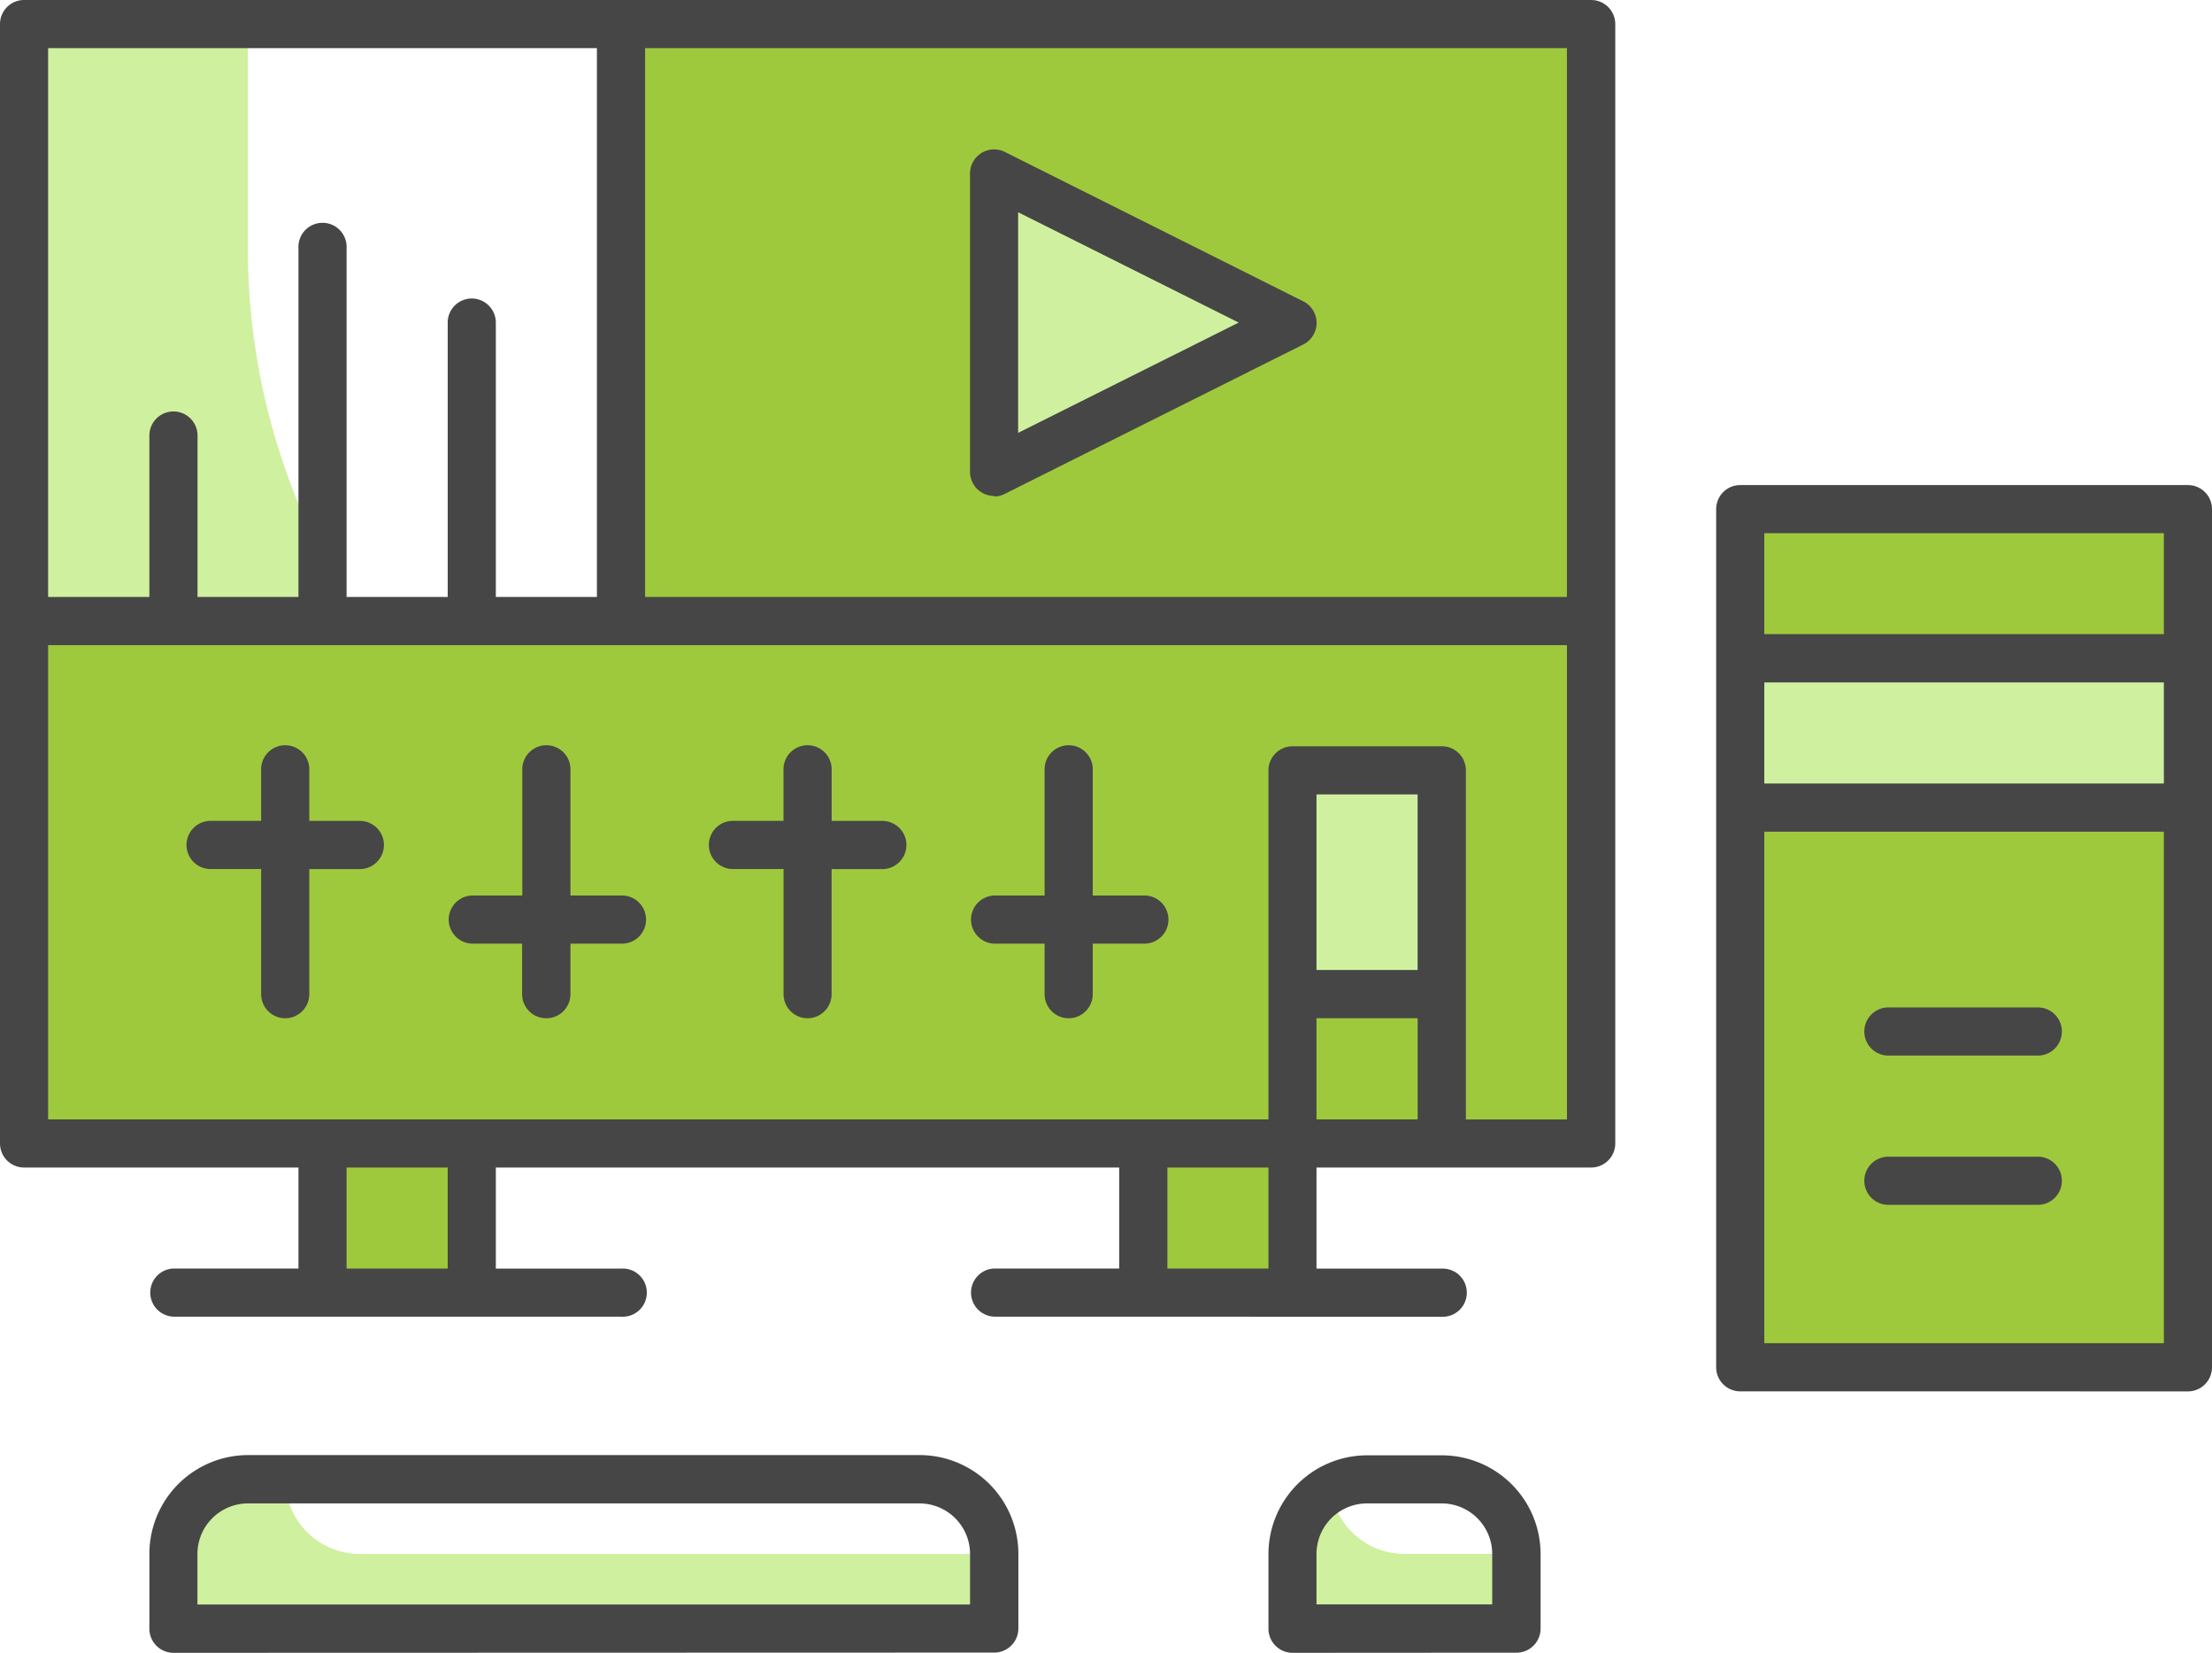 <svg xmlns="http://www.w3.org/2000/svg" viewBox="0 0 473.82 353.95"><defs><style>.cls-1{fill:#9fc93c;}.cls-2{fill:#cff09e;}.cls-3{fill:#464646;}</style></defs><title>svak-2100</title><g id="Layer_2" data-name="Layer 2"><g id="Layer_2-2" data-name="Layer 2"><path class="cls-1" d="M133,5.16V133H5.16V244.9H340.8V5.16Z"/><rect class="cls-1" x="5.16" y="133.02" width="335.64" height="111.88"/><rect class="cls-1" x="69.09" y="244.9" width="31.97" height="31.97"/><rect class="cls-1" x="244.9" y="244.9" width="31.97" height="31.97"/><rect class="cls-2" x="276.87" y="164.99" width="31.97" height="79.91"/><rect class="cls-1" x="276.87" y="212.94" width="31.97" height="31.97"/><path class="cls-2" d="M212.93,101.05V37.12l63.94,32Z"/><path class="cls-2" d="M61.1,316.82h-8a16,16,0,0,0-16,16v16H212.93v-16H77.08a16,16,0,0,1-16-16Z"/><path class="cls-2" d="M285.07,318.93a15.88,15.88,0,0,0-8.2,13.88v16h47.95v-16h-24a15.93,15.93,0,0,1-15.77-13.88Z"/><path class="cls-2" d="M53.1,53.11V5.16H5.16V133h72.2A143.22,143.22,0,0,1,53.1,53.11Z"/><rect class="cls-1" x="372.76" y="109.05" width="95.9" height="183.8"/><rect class="cls-2" x="372.76" y="141.01" width="95.9" height="31.97"/><path class="cls-3" d="M372.76,298a5.16,5.16,0,0,1-5.15-5.16V109.05a5.16,5.16,0,0,1,5.15-5.16h95.9a5.16,5.16,0,0,1,5.16,5.16v183.8a5.17,5.17,0,0,1-5.16,5.16Zm5.16-10.32h85.59V178.13H377.92Zm0-119.87h85.59V146.17H377.92Zm0-32h85.59V114.2H377.92Z"/><path class="cls-3" d="M404.73,226.08a5.16,5.16,0,1,1,0-10.31h32a5.16,5.16,0,0,1,0,10.31Z"/><path class="cls-3" d="M404.73,258.05a5.16,5.16,0,1,1,0-10.31h32a5.16,5.16,0,0,1,0,10.31Z"/><path class="cls-3" d="M37.12,354A5.16,5.16,0,0,1,32,348.79v-16a21.16,21.16,0,0,1,21.14-21.14H197a21.16,21.16,0,0,1,21.14,21.14v16a5.17,5.17,0,0,1-5.16,5.16Zm16-32a10.84,10.84,0,0,0-10.83,10.83v10.82h165.5V332.81A10.84,10.84,0,0,0,197,322Z"/><path class="cls-3" d="M276.87,354a5.17,5.17,0,0,1-5.16-5.16v-16a21.16,21.16,0,0,1,21.14-21.14h16A21.16,21.16,0,0,1,330,332.81v16a5.16,5.16,0,0,1-5.15,5.16Zm16-32A10.84,10.84,0,0,0,282,332.81v10.82h37.64V332.81A10.84,10.84,0,0,0,308.83,322Z"/><path class="cls-3" d="M212.93,282a5.16,5.16,0,0,1,0-10.31h26.81V250.06H106.21v21.65H133A5.16,5.16,0,1,1,133,282H37.12a5.16,5.16,0,0,1,0-10.31H63.93V250.06H5.16A5.16,5.16,0,0,1,0,244.9V5.16A5.16,5.16,0,0,1,5.16,0H340.8A5.17,5.17,0,0,1,346,5.16V244.9a5.17,5.17,0,0,1-5.16,5.16H282v21.65h26.81a5.16,5.16,0,1,1,0,10.31Zm37.13-10.31h21.65V250.06H250.06Zm-175.82,0H95.9V250.06H74.24ZM308.83,159.83A5.16,5.16,0,0,1,314,165v74.76h21.65V138.18H10.31V239.75h261.4V165a5.16,5.16,0,0,1,5.16-5.16ZM282,239.75h21.66V218.09H282Zm0-32h21.66V170.14H282ZM138.18,127.86H335.64V10.31H138.18ZM101.05,63.93a5.17,5.17,0,0,1,5.16,5.16v58.77h21.65V10.31H10.31V127.86H32V93.06a5.16,5.16,0,0,1,10.31,0v34.8H63.93V53.11a5.16,5.16,0,1,1,10.31,0v74.75H95.9V69.09A5.16,5.16,0,0,1,101.05,63.93Z"/><path class="cls-3" d="M61.1,218.09a5.16,5.16,0,0,1-5.16-5.15V186.13H45.11a5.16,5.16,0,0,1,0-10.32H55.94V165a5.16,5.16,0,1,1,10.31,0v10.82H77.08a5.16,5.16,0,0,1,0,10.32H66.25v26.81A5.16,5.16,0,0,1,61.1,218.09Z"/><path class="cls-3" d="M117,218.09a5.16,5.16,0,0,1-5.16-5.15V202.11H101.05a5.16,5.16,0,0,1,0-10.31h10.83V165a5.16,5.16,0,1,1,10.31,0V191.8H133a5.16,5.16,0,1,1,0,10.31H122.19v10.83A5.16,5.16,0,0,1,117,218.09Z"/><path class="cls-3" d="M173,218.09a5.16,5.16,0,0,1-5.16-5.15V186.13H157a5.16,5.16,0,0,1,0-10.32h10.83V165a5.16,5.16,0,1,1,10.31,0v10.82H189a5.16,5.16,0,0,1,0,10.32H178.13v26.81A5.16,5.16,0,0,1,173,218.09Z"/><path class="cls-3" d="M228.92,218.09a5.16,5.16,0,0,1-5.16-5.15V202.11H212.93a5.16,5.16,0,0,1,0-10.31h10.83V165a5.16,5.16,0,1,1,10.31,0V191.8H244.9a5.16,5.16,0,1,1,0,10.31H234.07v10.83A5.16,5.16,0,0,1,228.92,218.09Z"/><path class="cls-3" d="M212.94,106.22a5.17,5.17,0,0,1-5.16-5.17V37.12A5.17,5.17,0,0,1,212.94,32a5.25,5.25,0,0,1,2.3.54l63.93,32a5.17,5.17,0,0,1,0,9.24l-63.94,32a5.12,5.12,0,0,1-2.3.55Zm5.15-13.51,47.25-23.62L218.09,45.46Z"/></g></g></svg>